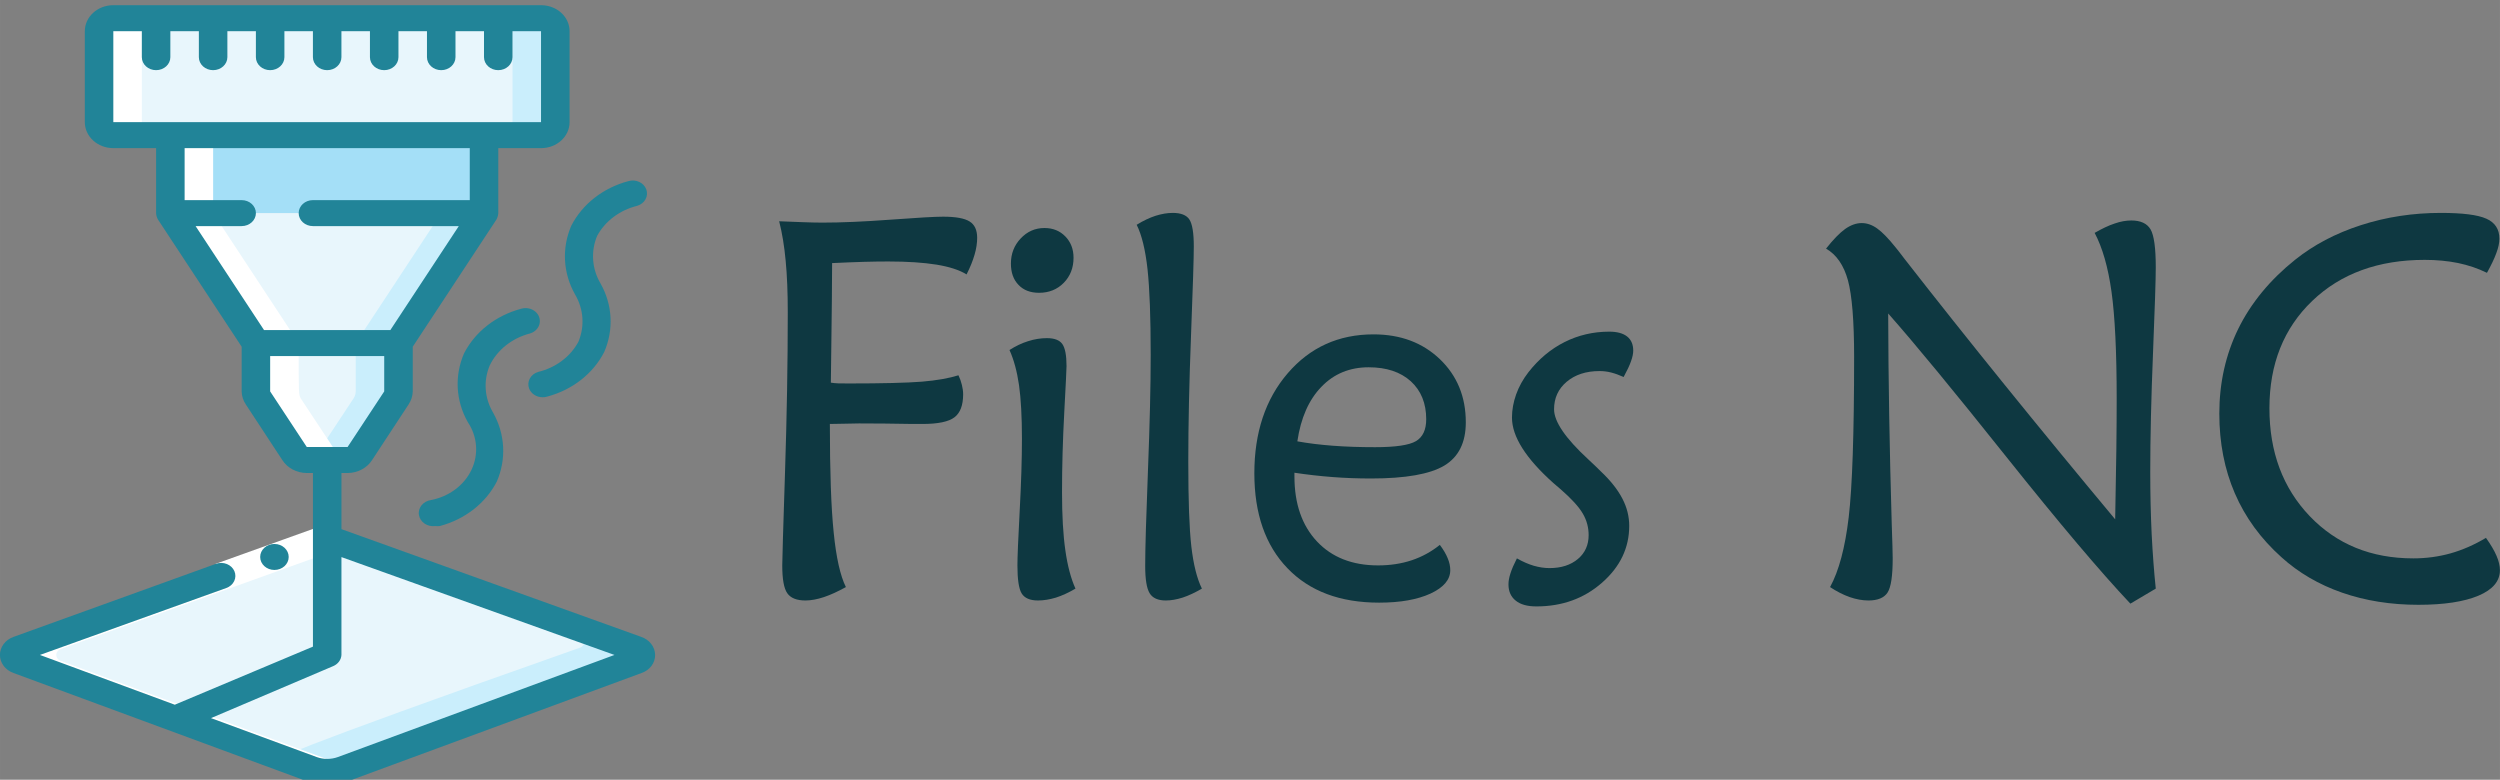 <?xml version="1.0" encoding="UTF-8"?> <svg xmlns="http://www.w3.org/2000/svg" xmlns:xlink="http://www.w3.org/1999/xlink" xmlns:xodm="http://www.corel.com/coreldraw/odm/2003" xml:space="preserve" width="39.114mm" height="12.199mm" version="1.1" style="shape-rendering:geometricPrecision; text-rendering:geometricPrecision; image-rendering:optimizeQuality; fill-rule:evenodd; clip-rule:evenodd" viewBox="0 0 3911.36 1219.9"><rect x="0" y="0" width="3911.36" height="1219.9" fill="#808080" stroke="none"/> <defs> <style type="text/css"> .fil0 {fill:#0E3841;fill-rule:nonzero} .fil5 {fill:#218498;fill-rule:nonzero} .fil3 {fill:#A4DFF7;fill-rule:nonzero} .fil1 {fill:#CAEEFC;fill-rule:nonzero} .fil2 {fill:#E8F6FC;fill-rule:nonzero} .fil4 {fill:white;fill-rule:nonzero} </style> </defs> <g id="Capa_x0020_1">  <g id="_2315737336272"> <g id="layer1"> <g id="g4418"> <path id="text1743" class="fil0" d="M1499.55 587.17c2.35,4.93 4.18,10 5.36,15.06 1.31,5.21 1.96,10 1.96,14.78 0,17.03 -4.57,29 -13.59,35.9 -9.02,6.89 -25.74,10.41 -49.91,10.41 -2.35,0 -7.71,0 -16.07,0 -30.05,-0.56 -57.89,-0.84 -83.49,-0.84 -4.31,0 -11.5,0.14 -21.69,0.42 -10.32,0.28 -18.17,0.42 -23.78,0.42 0,74.18 1.96,130.91 6.01,170.04 3.92,39.13 10.33,67.56 19.08,85.16 -12.28,6.75 -23.65,12.1 -34.23,15.62 -10.59,3.52 -20.26,5.35 -29.01,5.35 -13.72,0 -23.25,-3.8 -28.49,-11.4 -5.23,-7.46 -7.83,-21.96 -7.83,-43.5 0,-8.72 1.43,-57.14 4.3,-145.12 2.88,-87.83 4.32,-171.58 4.32,-250.97 0,-30.54 -1.05,-57.29 -3.27,-80.23 -2.09,-22.95 -5.48,-43.64 -10.19,-62.08 13.07,0.57 25.22,0.99 36.58,1.41 11.37,0.42 21.69,0.71 30.84,0.71 29.65,0 65.33,-1.55 107.27,-4.65 41.81,-3.1 69.12,-4.65 81.92,-4.65 19.6,0 33.45,2.54 41.29,7.47 7.97,4.92 11.89,13.51 11.89,25.61 0,8.17 -1.31,17.03 -4.05,26.32 -2.74,9.44 -6.79,19.71 -12.55,30.97 -10.97,-6.9 -26.65,-11.96 -47.03,-15.34 -20.38,-3.24 -45.47,-4.93 -75.39,-4.93 -10.71,0 -23.38,0.14 -38.28,0.57 -14.77,0.42 -31.36,1.12 -49.65,1.97l-0.39 58.13c0,9.29 -0.26,31.39 -0.78,66.3 -0.27,25.9 -0.53,46.73 -0.79,62.63 3.78,0.57 7.71,0.99 11.89,1.13 4.04,0.14 9.54,0.14 16.33,0.14 52.65,0 90.68,-0.98 114.07,-2.81 23.51,-1.97 42.58,-5.35 57.35,-10z"></path> <path id="_1" class="fil0" d="M1682.61 920.91c-10.71,6.33 -20.9,10.98 -30.58,14.08 -9.8,2.95 -19.07,4.5 -28.08,4.5 -12.41,0 -20.91,-3.66 -25.48,-10.98 -4.45,-7.18 -6.67,-21.96 -6.67,-43.92 0,-12.66 1.18,-40.96 3.53,-85.01 2.36,-43.92 3.53,-81.78 3.53,-113.31 0,-34.49 -1.57,-62.36 -4.57,-83.76 -3.14,-21.53 -8.1,-39.83 -14.9,-54.89 9.4,-6.05 19.08,-10.7 29.01,-13.8 10.06,-3.23 19.85,-4.78 29.53,-4.78 11.76,0 19.85,3.1 24.17,9.29 4.3,6.19 6.53,17.59 6.53,34.48 0,4.37 -1.18,28.44 -3.53,72.07 -2.35,43.78 -3.52,85.3 -3.52,124.71 0,36.74 1.7,67.29 5.22,91.5 3.4,24.21 8.76,44.2 15.81,59.82zm-3.01 -517.57c0,15.63 -5.09,28.72 -15.28,39.13 -10.2,10.42 -23.13,15.63 -38.67,15.63 -13.59,0 -24.31,-4.09 -32.15,-12.39 -7.97,-8.16 -11.89,-19.28 -11.89,-33.36 0,-15.34 5.1,-28.43 15.29,-39.27 10.19,-10.84 22.6,-16.33 37.11,-16.33 13.32,0 24.17,4.36 32.79,13.23 8.5,8.73 12.8,19.85 12.8,33.36z"></path> <path id="_2" class="fil0" d="M1880.43 920.91c-10.84,6.33 -20.78,10.98 -30.19,14.08 -9.27,2.95 -18.15,4.5 -26.26,4.5 -12.28,0 -20.77,-3.8 -25.34,-11.4 -4.58,-7.46 -6.93,-21.68 -6.93,-42.65 0,-26.18 1.44,-75.87 4.31,-149.06 2.88,-73.34 4.31,-133.72 4.31,-181.3 0,-58.84 -1.69,-103.46 -4.96,-133.86 -3.39,-30.41 -9.02,-53.63 -16.98,-69.54 10.19,-6.33 20.11,-10.98 29.52,-14.07 9.41,-2.96 18.43,-4.51 26.92,-4.51 12.67,0 21.43,3.38 26,10.28 4.57,6.9 6.93,20.97 6.93,42.09 0,17.59 -1.44,63.76 -4.32,138.64 -2.88,74.74 -4.31,140.62 -4.31,197.63 0,60.95 1.57,105.57 4.83,133.58 3.27,28.01 8.76,49.97 16.47,65.59z"></path> <path id="_3" class="fil0" d="M2029.77 690.49c16.86,3.1 35.41,5.35 55.79,6.9 20.25,1.54 42.21,2.25 65.72,2.25 31.88,0 53.31,-3.1 64.03,-9.43 10.71,-6.34 16.07,-17.74 16.07,-34.35 0,-24.91 -8.11,-44.76 -24.17,-59.4 -16.07,-14.5 -38.02,-21.82 -65.85,-21.82 -29.67,0 -54.36,10.14 -73.96,30.55 -19.73,20.27 -32.27,48.84 -37.63,85.3zm222.9 162.01c5.63,7.46 9.67,14.36 12.28,20.83 2.75,6.48 4.06,12.67 4.06,18.72 0,14.92 -10.32,27.03 -30.84,36.6 -20.51,9.43 -47.3,14.22 -80.49,14.22 -61.01,0 -108.83,-17.88 -143.33,-53.77 -34.62,-35.89 -51.87,-85.44 -51.87,-148.64 0,-63.77 17.38,-115.99 52.26,-156.53 34.89,-40.53 79.57,-60.8 134.19,-60.8 42.21,0 76.7,12.95 103.74,38.71 27.05,25.89 40.64,58.83 40.64,98.95 0,31.67 -11.24,54.19 -33.71,67.7 -22.48,13.38 -60.63,20.13 -114.46,20.13 -20.25,0 -40.37,-0.7 -60.36,-2.25 -20.12,-1.55 -39.85,-3.8 -59.58,-6.76l0 5.77c0,42.79 11.76,76.72 35.28,101.77 23.38,24.92 55.4,37.44 95.64,37.44 18.94,0 36.45,-2.67 52.52,-8.02 16.07,-5.35 30.71,-13.37 44.03,-24.07z"></path> <path id="_4" class="fil0" d="M2373.27 873.62c9.14,5.2 17.89,9 26.39,11.54 8.36,2.39 16.6,3.66 24.56,3.66 18.42,0 33.19,-4.79 44.42,-14.22 11.25,-9.43 16.86,-21.96 16.86,-37.3 0,-12.11 -3.01,-23.37 -9.14,-33.78 -6.15,-10.56 -17.65,-23.23 -34.62,-38.01 -2.75,-2.25 -6.54,-5.49 -11.51,-9.85 -43.11,-38.57 -64.68,-72.63 -64.68,-102.33 0,-12.11 2.23,-24.21 6.54,-36.32 4.32,-12.1 10.71,-23.64 19.2,-34.62 16.08,-20.55 34.89,-36.32 56.45,-47.16 21.56,-10.84 44.95,-16.33 70.04,-16.33 12.15,0 21.55,2.54 27.96,7.61 6.4,5.06 9.53,12.52 9.53,22.09 0,4.65 -1.17,10.28 -3.53,16.75 -2.22,6.48 -6.13,14.64 -11.49,24.5 -6.93,-3.1 -13.46,-5.49 -19.61,-7.04 -6.13,-1.55 -12.15,-2.25 -18.02,-2.25 -21.17,0 -38.28,5.63 -51.48,16.75 -13.2,11.12 -19.73,25.47 -19.73,43.07 0,19.28 17.77,45.32 53.3,78.12 8.9,8.3 15.69,14.78 20.26,19.42 15.03,14.22 26.13,28.3 33.32,42.23 7.19,13.8 10.71,28.01 10.71,42.65 0,34.21 -14.11,63.91 -42.33,88.68 -28.22,24.91 -62.59,37.3 -102.96,37.3 -13.98,0 -24.83,-2.96 -32.27,-9.01 -7.58,-6.05 -11.37,-14.5 -11.37,-25.48 0,-5.2 1.05,-10.97 3.14,-17.31 1.95,-6.33 5.35,-14.07 10.06,-23.36z"></path> <path id="_5" class="fil0" d="M3333.08 944.42c-46.65,-49.41 -111.33,-125.98 -193.89,-229.44 -82.45,-103.46 -144.12,-178.34 -185.02,-224.51 0.26,103.32 2.09,212.55 5.49,327.4 1.05,30.55 1.56,48.99 1.56,55.6 0,27.31 -2.6,45.05 -7.96,53.49 -5.36,8.31 -15.42,12.53 -29.93,12.53 -9.4,0 -19.2,-1.83 -29.52,-5.35 -10.2,-3.66 -20.39,-8.87 -30.58,-15.62 13.85,-25.34 23.52,-61.66 29.14,-109.09 5.62,-47.44 8.49,-131.05 8.49,-250.97 0,-56.31 -3.27,-96.28 -9.66,-119.93 -6.54,-23.65 -17.91,-40.12 -34.24,-49.55 11.24,-14.21 21.17,-24.49 29.79,-30.68 8.76,-6.19 17.38,-9.29 26.13,-9.29 8.11,0 16.21,2.81 24.04,8.44 7.98,5.63 17.64,15.63 29.14,29.99 1.96,2.39 6.8,8.44 14.11,18.15 97.73,125.28 207.49,260.97 329.13,406.94 0.79,-40.96 1.44,-77.14 1.82,-108.53 0.4,-31.25 0.53,-58.13 0.53,-80.37 0,-73.06 -2.74,-128.8 -8.1,-167.22 -5.36,-38.29 -14.11,-68.97 -26.39,-92.06 11.49,-6.61 21.81,-11.54 31.23,-14.64 9.27,-3.23 18.02,-4.78 26.13,-4.78 14.5,0 24.56,4.64 30.04,13.79 5.5,9.29 8.24,29.14 8.24,59.54 0,18.16 -1.44,62.78 -4.31,133.86 -2.88,71.09 -4.32,133.3 -4.32,186.51 0,34.62 0.79,67.14 2.22,97.4 1.57,30.27 3.67,58.56 6.41,84.88l-39.72 23.51z"></path> <path id="_6" class="fil0" d="M3890.99 426.85c-14.11,-6.9 -29.14,-11.97 -45.21,-15.34 -16.08,-3.24 -33.45,-4.93 -52.13,-4.93 -72.65,0 -131.32,21.39 -176,64.18 -44.69,42.8 -67.02,98.82 -67.02,168.07 0,68.55 21.03,124.71 63.1,168.77 42.21,44.06 96.17,66.02 162.02,66.02 20.38,0 39.85,-2.68 58.4,-7.89 18.43,-5.21 36.84,-13.23 55.27,-24.21 7.58,10.7 13.2,20.13 16.6,28.29 3.52,8.03 5.22,15.49 5.22,22.39 0,17.03 -11.24,30.4 -33.71,39.83 -22.47,9.43 -53.83,14.22 -93.81,14.22 -43.25,0 -82.97,-6.34 -119.43,-19.01 -36.32,-12.66 -67.94,-31.1 -94.72,-55.31 -32.53,-29.14 -56.83,-62.5 -73.04,-100.08 -16.2,-37.44 -24.3,-79.11 -24.3,-124.72 0,-48.13 9.93,-92.33 29.66,-132.73 19.86,-40.26 49.39,-76.29 88.72,-107.82 29.14,-23.37 63.5,-41.52 103.22,-54.33 39.72,-12.81 81.4,-19.15 125.03,-19.15 33.72,0 57.5,2.96 71.08,9.01 13.72,6.05 20.51,16.61 20.51,31.39 0,6.33 -1.57,13.94 -4.82,22.52 -3.14,8.73 -8.11,19 -14.64,30.83z"></path> <g id="g4216"> <path id="Shape-16" class="fil1" d="M995.51 1034.05l-458.85 169.36c-15.9,5.77 -33.62,5.77 -49.52,0 -388.14,-142.32 -9.82,-10.37 -458.85,-169.36 -4.3,-1.44 -7.16,-5.17 -7.16,-9.35 0,-4.18 2.86,-7.91 7.16,-9.35 524.66,-183.19 461.31,-165.5 483.62,-173.63l483.62 173.63c4.3,1.44 7.17,5.17 7.17,9.35 0,4.18 -2.86,7.91 -7.17,9.35l-0.02 0z"></path> <path id="path1545" class="fil2" d="M906.28 1013.72c-492.98,173.63 -461.31,170.38 -467.55,171.8 -158.16,-58.35 -113.32,-46.15 -410.45,-151.47 -4.3,-1.44 -7.16,-5.17 -7.16,-9.35 0,-4.18 2.86,-7.91 7.16,-9.35l468.45 -167.73 410.67 147.4c4.23,1.64 6.89,5.52 6.64,9.71 -0.25,4.19 -3.35,7.78 -7.75,9l-0.01 -0.01z"></path> <polygon id="Rectangle-path-7" class="fil3" points="266.52,211.44 757.27,211.44 757.27,333.43 266.52,333.43 "></polygon> <polygon id="path1548" class="fil1" points="757.27,333.43 623.43,536.75 400.36,536.74 266.52,333.42 "></polygon> <polygon id="path1550" class="fil2" points="690.35,333.43 556.51,536.75 400.36,536.74 266.52,333.42 "></polygon> <path id="path1552" class="fil1" d="M623.43 536.74l0 75.63c-0.04,3.71 -1.11,7.35 -3.12,10.57l-57.33 86.82c-4.02,6.18 -11.31,9.96 -19.18,9.96l-65.37 0.01c-7.34,-0.21 -14.03,-3.92 -17.62,-9.76l-57.33 -86.82c-2.01,-3.22 -3.09,-6.86 -3.12,-10.57l0 -75.84 223.07 0z"></path> <path id="path1554" class="fil2" d="M556.51 536.74l0 75.63c-0.04,3.71 -1.11,7.35 -3.12,10.57l-57.33 86.82c-3.41,6 -10.21,9.76 -17.62,9.76 -7.41,0 -14.21,-3.76 -17.62,-9.76l-57.33 -86.82c-2.01,-3.22 -3.09,-6.86 -3.12,-10.57l0 -75.63 156.14 0z"></path> <path class="fil1" d="M177.29 28.46l669.21 0c12.32,-0.01 22.31,9.98 22.31,22.3l-0.01 138.37c0.01,12.32 -9.98,22.31 -22.3,22.31l-669.21 0c-12.32,0 -22.31,-9.99 -22.31,-22.31l0 -138.37c0,-12.32 9.99,-22.31 22.31,-22.31z"></path> <path class="fil2" d="M177.29 28.46l602.29 0c12.32,-0.01 22.31,9.98 22.31,22.3l-0.01 138.37c0.01,12.32 -9.98,22.31 -22.3,22.31l-602.29 0c-12.32,0 -22.31,-9.99 -22.31,-22.31l0 -138.37c0,-12.32 9.99,-22.31 22.31,-22.31z"></path> <g id="Layer_4-19"> <path id="path1561" class="fil4" d="M403.48 622.95l57.33 86.82c4.02,6.17 11.31,9.96 19.18,9.96l65.36 0c-7.27,-0.44 -13.85,-4.08 -17.62,-9.76l-57.33 -86.82c-3.12,-7.11 -3.12,-2.84 -3.12,-86.41l-133.84 -203.31 0 -121.99 -66.92 0 0 121.99 133.84 203.32c0,83.56 0,79.29 3.12,86.21l0 -0.01z"></path> <path id="path1563" class="fil4" d="M28.28 1034.05l458.85 169.36c15.9,5.77 33.62,5.77 49.52,0l8.7 -3.25 -450.15 -166.11c-4.31,-1.44 -7.17,-5.17 -7.17,-9.35 0,-4.18 2.86,-7.91 7.17,-9.35l450.15 -161.64 -33.46 -11.99 -483.61 173.63c-4.31,1.44 -7.17,5.17 -7.17,9.35 0,4.18 2.86,7.91 7.16,9.35l0.01 0z"></path> <path id="path1565" class="fil4" d="M244.21 28.46l-66.92 0c-12.32,0 -22.31,9.1 -22.31,20.33l0 142.32c0,11.23 9.99,20.33 22.31,20.33l66.92 0c-12.32,0 -22.31,-9.1 -22.31,-20.33l0 -142.32c0,-11.23 9.99,-20.33 22.31,-20.33z"></path> </g> <polygon id="path1568" class="fil4" points="337.26,882.18 503.22,822.65 519.55,860.47 353.59,920 "></polygon> <path id="path1572" class="fil5" d="M451.66 871.4c0,-11.23 -9.99,-20.33 -22.31,-20.33 -12.32,0 -22.31,9.1 -22.31,20.33 0,11.23 9.99,20.33 22.31,20.33 12.32,0 22.31,-9.1 22.31,-20.33z"></path> <path id="path1574" class="fil5" d="M829.32 521.7c7.57,-2.29 13.23,-8.08 14.84,-15.2 1.61,-7.12 -1.07,-14.48 -7.03,-19.31 -5.96,-4.83 -14.29,-6.4 -21.87,-4.11 -39.36,10.47 -71.87,35.88 -89.23,69.74 -15.2,34.93 -13.08,74.15 5.8,107.55 15.11,22.52 17.3,50.32 5.86,74.57 -11.44,24.25 -35.08,41.93 -63.41,47.42 -12.32,1.74 -20.76,12.25 -18.85,23.48 1.91,11.23 13.44,18.92 25.76,17.18 2.29,0.29 4.62,0.29 6.92,0 39.36,-10.47 71.87,-35.88 89.23,-69.74 15.08,-34.95 12.97,-74.12 -5.8,-107.55 -13.57,-22.77 -15.52,-49.81 -5.35,-74.01 11.81,-24.42 34.95,-42.76 63.13,-50.02z"></path> <path id="path1576" class="fil5" d="M996.85 322.04c5.67,-1.67 10.37,-5.34 13.05,-10.19 2.68,-4.85 3.12,-10.48 1.22,-15.63 -3.92,-10.58 -16.47,-16.3 -28.11,-12.81 -39.36,10.47 -71.87,35.88 -89.23,69.74 -15.07,34.88 -12.96,73.99 5.8,107.35 13.55,22.85 15.5,49.94 5.35,74.21 -12.46,23.3 -35.42,40.52 -62.91,47.17 -5.67,1.67 -10.37,5.34 -13.05,10.19 -2.68,4.85 -3.12,10.48 -1.22,15.63 3.07,8.28 11.6,13.85 21.19,13.83 2.43,0.06 4.85,-0.28 7.14,-1.02 39.36,-10.47 71.87,-35.88 89.23,-69.74 15.19,-34.86 13.07,-74.01 -5.8,-107.35 -13.46,-22.87 -15.41,-49.93 -5.35,-74.21 12.48,-23.21 35.32,-40.39 62.68,-47.17l0.01 0z"></path> <path id="path1570" class="fil5" d="M846.5 8.12l-669.21 0c-24.64,0 -44.61,18.21 -44.61,40.66l0 142.32c0,22.46 19.97,40.66 44.61,40.66l66.92 0.01 0 101.66c0.14,3.63 1.21,7.18 3.12,10.37l130.72 198.64 0 69.94c0.15,7.18 2.38,14.19 6.47,20.33l57.11 87.02c7.92,12.51 22.53,20.24 38.37,20.33l9.59 0 0 271.63 -216.15 90.88 -211.02 -77.87 291.55 -104.71c5.55,-1.95 10.01,-5.84 12.4,-10.8 2.39,-4.96 2.5,-10.59 0.32,-15.63 -2.19,-5.02 -6.47,-9.04 -11.91,-11.17 -5.44,-2.14 -11.59,-2.21 -17.09,-0.21l-316.54 114.26c-12.82,4.51 -21.27,15.74 -21.27,28.26 0,12.52 8.45,23.75 21.27,28.26l459.08 169.36c10.09,3.64 20.83,5.57 31.68,5.69 11.32,0.05 22.55,-1.96 33.01,-5.9l458.85 -169.16c12.87,-4.44 21.33,-15.72 21.19,-28.26 -0.13,-12.82 -9.05,-24.19 -22.31,-28.46l-468.45 -168.34 0 -87.83 9.59 0c15.84,-0.09 30.45,-7.83 38.37,-20.33l57.11 -87.02c4.09,-6.14 6.32,-13.15 6.47,-20.33l0 -69.94 130.72 -198.64c1.84,-3.21 2.91,-6.75 3.12,-10.37l0 -101.66 66.92 0c24.64,0 44.61,-18.21 44.61,-40.66l0 -142.32c0,-22.46 -19.97,-40.66 -44.61,-40.66l0 -0.01zm114.88 1016.58l-432.98 159.81c-10.53,3.79 -22.26,3.79 -32.79,0l-165.52 -60.99 191.17 -81.33c7.55,-3.18 12.54,-9.91 12.94,-17.49l0 -153.1 427.18 153.1zm-360.26 -412.32l-57.33 87.02 -63.8 0 -57.33 -87.02 0 -55.3 178.46 -0.01 0 55.31zm133.84 -299.28l-245.38 0c-12.32,0 -22.31,9.1 -22.31,20.33 0,11.23 9.99,20.33 22.31,20.33l228.21 0 -107.07 162.65 -197.65 0 -107.07 -162.65 72.05 0c12.32,0 22.31,-9.1 22.31,-20.33 0,-11.23 -9.99,-20.33 -22.31,-20.33l-89.23 0 0 -81.33 446.14 0 0 81.33zm22.31 -121.99l-579.98 0 0 -142.32 44.61 0 0 40.66c0,11.23 9.99,20.33 22.31,20.33 12.32,0 22.31,-9.1 22.31,-20.33l0 -40.66 44.61 0 0 40.66c0,11.23 9.99,20.33 22.31,20.33 12.32,0 22.31,-9.1 22.31,-20.33l0 -40.66 44.61 0 0 40.66c0,11.23 9.99,20.33 22.31,20.33 12.32,0 22.31,-9.1 22.31,-20.33l0 -40.66 44.6 0 0 40.66c0,11.23 9.99,20.33 22.31,20.33 12.32,0 22.31,-9.1 22.31,-20.33l0 -40.66 44.61 0 0 40.66c0,11.23 9.99,20.33 22.31,20.33 12.32,0 22.31,-9.1 22.31,-20.33l0 -40.66 44.61 0 0 40.66c0,11.23 9.99,20.33 22.31,20.33 12.32,0 22.31,-9.1 22.31,-20.33l0 -40.66 44.61 0 0 40.66c0,11.23 9.99,20.33 22.31,20.33 12.32,0 22.31,-9.1 22.31,-20.33l0 -40.66 44.61 0 0 142.32 -89.23 0z"></path> </g> </g> </g> </g> </g> </svg> 